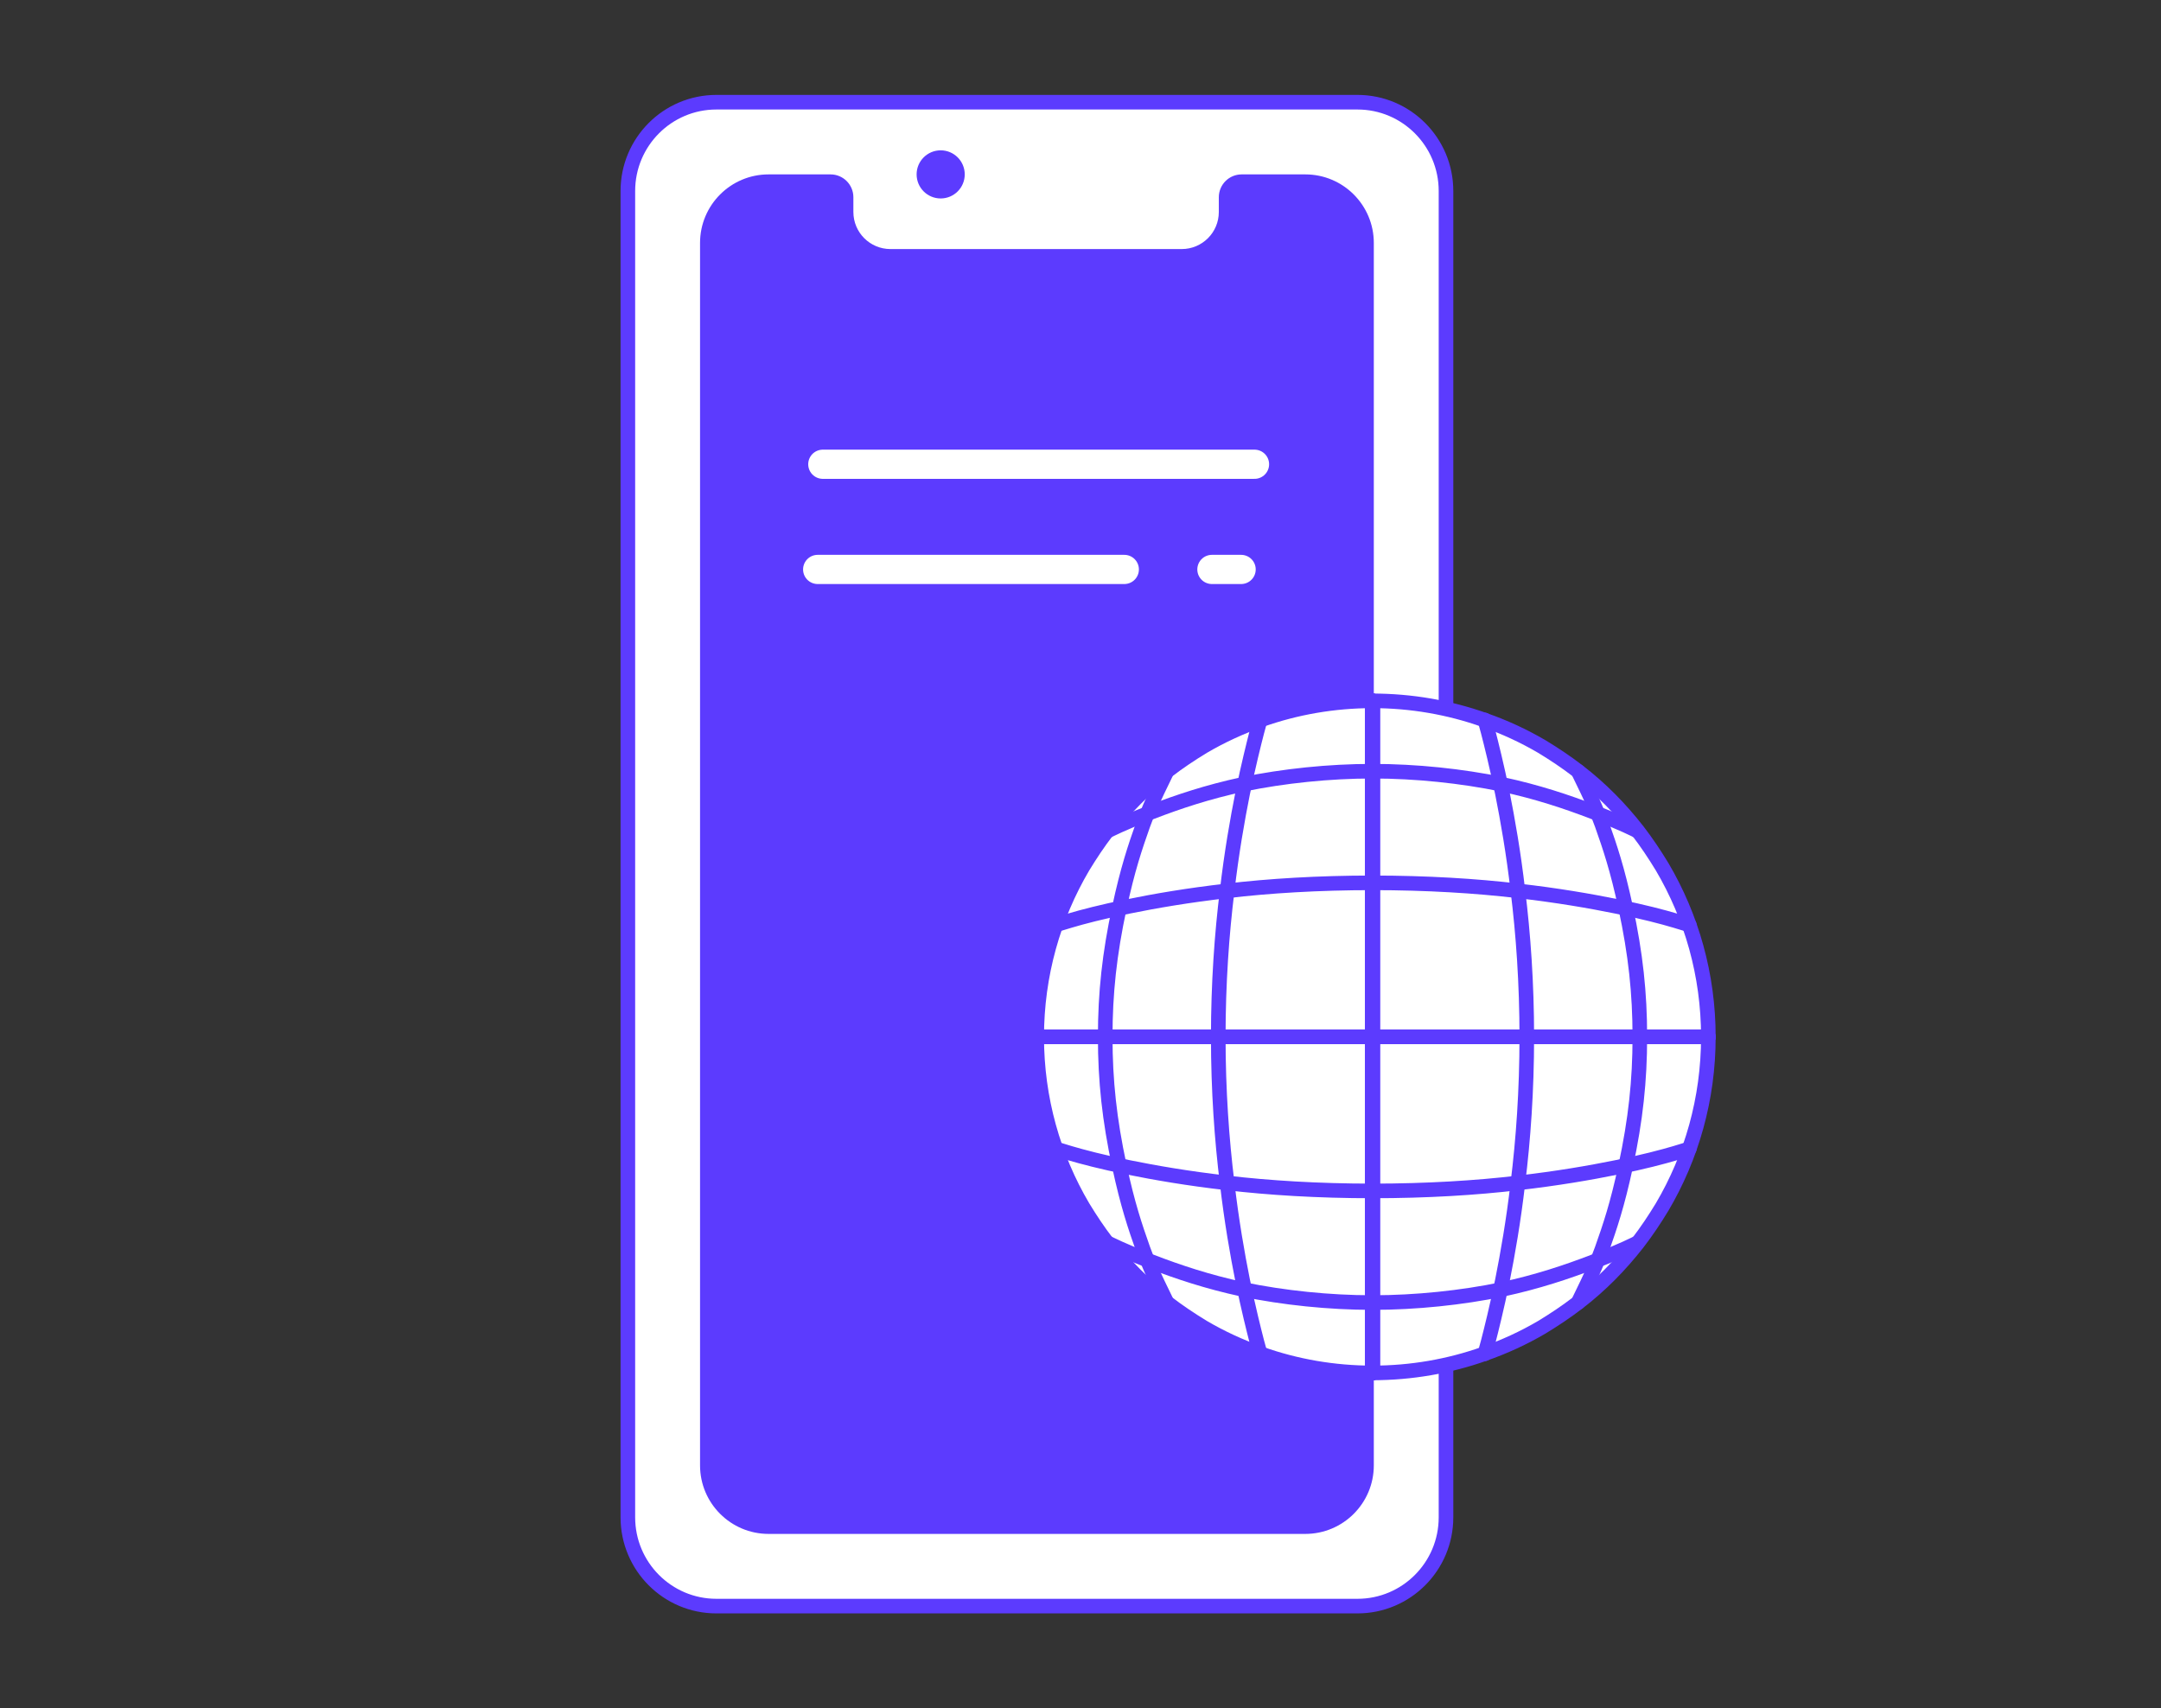 <svg width="148" height="117" viewBox="0 0 148 117" fill="none" xmlns="http://www.w3.org/2000/svg">
<rect x="0" y="0" width="148" height="117" fill="#333333" stroke="none"/>
<path d="M43 13.081C43 9.722 45.715 7 49.064 7H92.968C96.317 7 99.032 9.722 99.032 13.081V103.919C99.032 107.278 96.317 110 92.968 110H49.064C45.715 110 43 107.278 43 103.919V13.081Z" fill="white" stroke="#5C3BFE"/>
<path fill-rule="evenodd" clip-rule="evenodd" d="M58.445 13.509C58.445 12.645 57.745 11.944 56.881 11.944H52.637C50.045 11.944 47.944 14.046 47.944 16.639V100.361C47.944 102.954 50.045 105.056 52.637 105.056H89.395C91.987 105.056 94.088 102.954 94.088 100.361V16.639C94.088 14.046 91.987 11.944 89.395 11.944H85.037C84.173 11.944 83.473 12.645 83.473 13.509V14.518C83.473 15.921 82.336 17.058 80.933 17.058H60.985C59.582 17.058 58.445 15.921 58.445 14.518V13.509Z" fill="#5C3BFE"/>
<path d="M56.352 31.796H85.917" stroke="white" stroke-width="2" stroke-linecap="round"/>
<path d="M56 39H77" stroke="white" stroke-width="2" stroke-linecap="round"/>
<path d="M83 39H85" stroke="white" stroke-width="2" stroke-linecap="round"/>
<circle cx="64.424" cy="11.944" r="1.648" fill="#5C3BFE"/>
<circle cx="94" cy="71" r="23" fill="white"/>
<path d="M94.015 71.015H83.435H76.26H72.155H71" stroke="#5C3BFE" stroke-miterlimit="10" stroke-linecap="round" stroke-linejoin="round"/>
<path d="M93.985 71.015H104.565H111.74H115.845H117" stroke="#5C3BFE" stroke-miterlimit="10" stroke-linecap="round" stroke-linejoin="round"/>
<path d="M94.015 71.015H83.435H76.26H72.155H71" stroke="#5C3BFE" stroke-miterlimit="10" stroke-linecap="round" stroke-linejoin="round"/>
<path d="M93.985 71.015H104.565H111.74H115.845H117" stroke="#5C3BFE" stroke-miterlimit="10" stroke-linecap="round" stroke-linejoin="round"/>
<path d="M94.015 94.03C91.34 94.03 88.755 93.574 86.354 92.723C84.955 92.237 83.648 91.629 82.401 90.899C81.55 90.382 80.729 89.835 79.939 89.227C78.388 88.041 77.02 86.642 75.834 85.122C75.226 84.332 74.679 83.511 74.162 82.659C72.155 79.254 71 75.272 71 71.015" stroke="#5C3BFE" stroke-miterlimit="10" stroke-linecap="round" stroke-linejoin="round"/>
<path d="M93.985 94.03C96.66 94.03 99.245 93.574 101.646 92.723C103.045 92.237 104.352 91.629 105.599 90.899C106.45 90.382 107.271 89.835 108.061 89.227C109.612 88.041 110.98 86.642 112.166 85.122C112.774 84.332 113.321 83.511 113.838 82.659C115.845 79.254 117 75.272 117 71.015" stroke="#5C3BFE" stroke-miterlimit="10" stroke-linecap="round" stroke-linejoin="round"/>
<path d="M94.015 48C91.34 48 88.755 48.456 86.354 49.307C84.955 49.794 83.648 50.402 82.401 51.132C81.55 51.648 80.729 52.196 79.939 52.804C78.388 53.989 77.02 55.388 75.834 56.908C75.226 57.699 74.679 58.52 74.162 59.371C72.155 62.776 71 66.759 71 71.015" stroke="#5C3BFE" stroke-miterlimit="10" stroke-linecap="round" stroke-linejoin="round"/>
<path d="M93.985 48C96.66 48 99.245 48.456 101.646 49.307C103.045 49.794 104.352 50.402 105.599 51.132C106.45 51.648 107.271 52.196 108.061 52.804C109.612 53.989 110.98 55.388 112.166 56.908C112.774 57.699 113.321 58.52 113.838 59.371C115.845 62.776 117 66.759 117 71.015" stroke="#5C3BFE" stroke-miterlimit="10" stroke-linecap="round" stroke-linejoin="round"/>
<path d="M83.435 71.015C83.435 74.694 83.678 78.069 84.043 81.018C84.347 83.632 84.742 85.882 85.107 87.707C85.502 89.622 85.867 91.081 86.08 91.902C86.202 92.388 86.293 92.662 86.323 92.723" stroke="#5C3BFE" stroke-miterlimit="10" stroke-linecap="round" stroke-linejoin="round"/>
<path d="M104.565 71.015C104.565 74.694 104.322 78.069 103.957 81.018C103.653 83.632 103.258 85.882 102.893 87.707C102.498 89.622 102.133 91.081 101.92 91.902C101.798 92.388 101.707 92.662 101.677 92.723" stroke="#5C3BFE" stroke-miterlimit="10" stroke-linecap="round" stroke-linejoin="round"/>
<path d="M83.435 71.015C83.435 67.336 83.678 63.962 84.043 61.013C84.347 58.398 84.742 56.148 85.107 54.324C85.502 52.408 85.867 50.949 86.08 50.128C86.202 49.642 86.293 49.368 86.323 49.307" stroke="#5C3BFE" stroke-miterlimit="10" stroke-linecap="round" stroke-linejoin="round"/>
<path d="M104.565 71.015C104.565 67.336 104.322 63.962 103.957 61.013C103.653 58.398 103.258 56.148 102.893 54.324C102.498 52.408 102.133 50.949 101.92 50.128C101.798 49.642 101.707 49.368 101.677 49.307" stroke="#5C3BFE" stroke-miterlimit="10" stroke-linecap="round" stroke-linejoin="round"/>
<path d="M75.693 71.015C75.693 74.024 75.98 76.686 76.664 79.872C77.229 82.505 77.742 84.019 78.285 85.552C78.828 87.085 79.878 89.075 79.908 89.196" stroke="#5C3BFE" stroke-miterlimit="10" stroke-linecap="round" stroke-linejoin="round"/>
<path d="M112.307 71.015C112.307 74.024 112.02 76.686 111.336 79.872C110.771 82.505 110.259 84.019 109.715 85.552C109.172 87.085 108.122 89.075 108.092 89.196" stroke="#5C3BFE" stroke-miterlimit="10" stroke-linecap="round" stroke-linejoin="round"/>
<path d="M75.693 71.015C75.693 68.006 75.98 65.344 76.664 62.159C77.229 59.525 77.742 58.011 78.285 56.478C78.828 54.945 79.878 52.956 79.908 52.834" stroke="#5C3BFE" stroke-miterlimit="10" stroke-linecap="round" stroke-linejoin="round"/>
<path d="M112.307 71.015C112.307 68.006 112.02 65.344 111.336 62.159C110.771 59.525 110.259 58.011 109.715 56.478C109.172 54.945 108.122 52.956 108.092 52.834" stroke="#5C3BFE" stroke-miterlimit="10" stroke-linecap="round" stroke-linejoin="round"/>
<path d="M72.307 78.677C72.307 78.677 72.642 78.798 73.28 78.981C74.101 79.224 75.469 79.589 77.293 79.954C79.087 80.319 81.368 80.714 84.043 81.018C86.901 81.352 90.245 81.565 94.015 81.565" stroke="#5C3BFE" stroke-miterlimit="10" stroke-linecap="round" stroke-linejoin="round"/>
<path d="M115.693 78.677C115.693 78.677 115.358 78.798 114.72 78.981C113.899 79.224 112.531 79.589 110.707 79.954C108.913 80.319 106.632 80.714 103.957 81.018C101.099 81.352 97.755 81.565 93.985 81.565" stroke="#5C3BFE" stroke-miterlimit="10" stroke-linecap="round" stroke-linejoin="round"/>
<path d="M72.307 63.353C72.307 63.353 72.642 63.232 73.28 63.05C74.101 62.806 75.469 62.441 77.293 62.077C79.087 61.712 81.368 61.316 84.043 61.013C86.901 60.678 90.245 60.465 94.015 60.465" stroke="#5C3BFE" stroke-miterlimit="10" stroke-linecap="round" stroke-linejoin="round"/>
<path d="M115.693 63.353C115.693 63.353 115.358 63.232 114.72 63.05C113.899 62.806 112.531 62.441 110.707 62.077C108.913 61.712 106.632 61.316 103.957 61.013C101.099 60.678 97.755 60.465 93.985 60.465" stroke="#5C3BFE" stroke-miterlimit="10" stroke-linecap="round" stroke-linejoin="round"/>
<path d="M75.898 85.137C75.898 85.137 76.905 85.66 78.874 86.417C80.69 87.115 82.705 87.79 85.107 88.307C87.904 88.885 91.036 89.211 93.985 89.211" stroke="#5C3BFE" stroke-miterlimit="10" stroke-linecap="round" stroke-linejoin="round"/>
<path d="M112.102 85.137C112.102 85.137 111.095 85.66 109.126 86.417C107.31 87.115 105.295 87.79 102.893 88.307C100.096 88.885 96.964 89.211 94.015 89.211" stroke="#5C3BFE" stroke-miterlimit="10" stroke-linecap="round" stroke-linejoin="round"/>
<path d="M75.898 56.893C75.898 56.893 76.905 56.37 78.874 55.613C80.69 54.915 82.705 54.24 85.107 53.723C87.904 53.145 91.036 52.819 93.985 52.819" stroke="#5C3BFE" stroke-miterlimit="10" stroke-linecap="round" stroke-linejoin="round"/>
<path d="M112.102 56.893C112.102 56.893 111.095 56.37 109.126 55.613C107.31 54.915 105.295 54.24 102.893 53.723C100.096 53.145 96.964 52.819 94.015 52.819" stroke="#5C3BFE" stroke-miterlimit="10" stroke-linecap="round" stroke-linejoin="round"/>
<path d="M94.015 94.03V71.015" stroke="#5C3BFE" stroke-miterlimit="10" stroke-linecap="round" stroke-linejoin="round"/>
<path d="M93.985 94.03V71.015" stroke="#5C3BFE" stroke-miterlimit="10" stroke-linecap="round" stroke-linejoin="round"/>
<path d="M94.015 48V71.015" stroke="#5C3BFE" stroke-miterlimit="10" stroke-linecap="round" stroke-linejoin="round"/>
<path d="M93.985 48V71.015" stroke="#5C3BFE" stroke-miterlimit="10" stroke-linecap="round" stroke-linejoin="round"/>
<path d="M93.985 94.03V71.015" stroke="#5C3BFE" stroke-miterlimit="10" stroke-linecap="round" stroke-linejoin="round"/>
<path d="M94.015 94.03V71.015" stroke="#5C3BFE" stroke-miterlimit="10" stroke-linecap="round" stroke-linejoin="round"/>
<path d="M93.985 48V71.015" stroke="#5C3BFE" stroke-miterlimit="10" stroke-linecap="round" stroke-linejoin="round"/>
<path d="M94.015 48V71.015" stroke="#5C3BFE" stroke-miterlimit="10" stroke-linecap="round" stroke-linejoin="round"/>
</svg>
